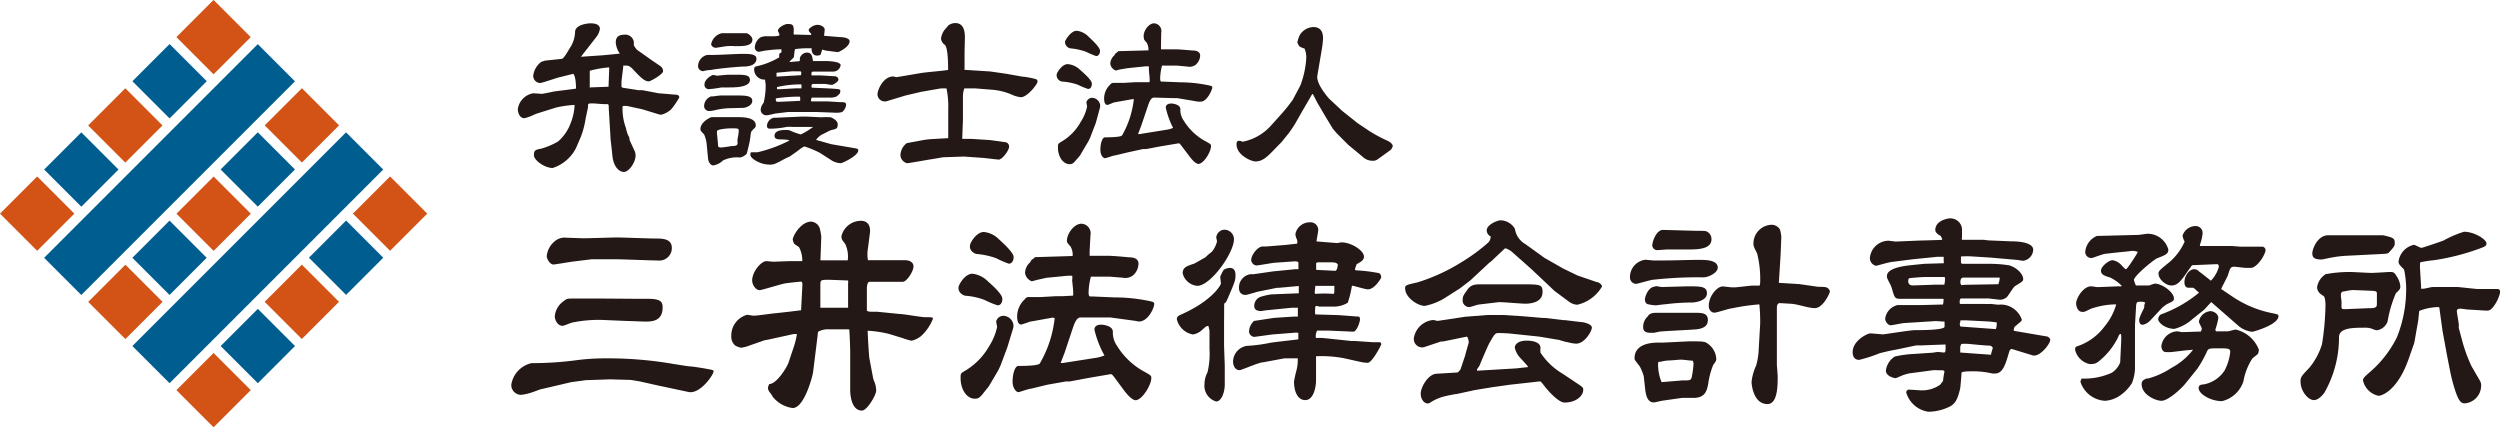 <svg xmlns="http://www.w3.org/2000/svg" viewBox="0 0 214.45 36.65"><defs><style>.cls-1{fill:#231815;}.cls-2{fill:#005d8f;}.cls-3{fill:#d35316;}</style></defs><title>logo</title><g id="レイヤー_2" data-name="レイヤー 2"><g id="グローバル"><path class="cls-1" d="M47.94,6.64c-.06,0-1.45.48-1.6.48a.61.61,0,0,1-.6-.62,1.73,1.73,0,0,1,.7-1.2l.32-.1,1.42-.15c.21,0,.72-1,.75-1a2.62,2.62,0,0,0,.4-1.34C49.38,2.1,50.44,2,50.66,2c.38,0,.8.09.8.49a1.59,1.59,0,0,1-.35.74l-.78,1c-.22.28-.34.43-.49.64l0,0,1.89-.13,1.44-.14a1.92,1.92,0,0,1-.35-.94c0-.56.32-.69.84-.69a.74.74,0,0,1,.71.63s0,.24,0,.28a1.84,1.84,0,0,0,.27.39l1.23.87c.12.09.73.49.84.58a.56.56,0,0,1,.17.38c0,.28-1.09.88-1.22.88-.38,0-.71-.34-1.33-1-.08-.09-.33-.35-.54-.35l-.33,0,0,.12-.15,1.23s0,.36,0,.43.09.11.13.12l1.36.21.33,0L56.49,8l1.45.12c.06,0,.33,0,.33.24a7,7,0,0,1-.68,1,2,2,0,0,1-.82.47.48.48,0,0,1-.18,0l-1.51-.46-1.3-.28-.24,0c-.09,0-.14,0-.14.12A4.74,4.74,0,0,0,53.7,11c0,.07.11.43.14.51.12.24.16.3.16.43L54,12l.46,1a1.08,1.08,0,0,1,.06.33c0,.6-.57,1.42-1,1.42s-.94-.48-1-1.53L52.38,12l-.16-2.7c0-.3,0-.37-.16-.37h-.27c-.2,0-.77-.06-.93-.06-.36,0-.42,0-.42.21v.12l-.21,1a7.5,7.5,0,0,1-.39,1.5l-.43,1a3.43,3.43,0,0,1-2,1.71c-.7,0-1.61-.67-1.61-1.09s.1-.47.63-.57a6.21,6.21,0,0,0,1.45-.62,3.81,3.81,0,0,0,1.06-1.54A4.73,4.73,0,0,0,49.29,9a9.32,9.32,0,0,0-1.61.23l-1.37.43a4.71,4.71,0,0,0-.59.22,3.87,3.87,0,0,1-.73.26c-.4,0-.57-.44-.57-.79A1.6,1.6,0,0,1,45.75,8l.74.05c.06,0,.82-.15.92-.18.3-.06,1.7-.21,2-.27,0-.87-.16-1.29-.27-1.26Zm2.62.86,1.64-.06.06-1.58,0-.08a8.72,8.72,0,0,0-1.67.29l0,1.37Z"/><path class="cls-1" d="M60.68,4.71l.63,0c.37,0,2-.09,2.35-.09.58,0,1.23,0,1.23.41,0,.59-.72.68-1.09.68S61.62,5.87,61,6a3,3,0,0,0-.66.1.12.12,0,0,1-.07,0,.43.43,0,0,1-.39-.39A1,1,0,0,1,60.68,4.71Zm-.07,7.57a3,3,0,0,0-.21-.75c-.3-.31-.32-.33-.32-.48s.11-.64.93-1c.08,0,.45,0,.52,0l1.76,0c.42,0,1.54,0,1.54.71,0,.12,0,.13-.24.36s-.15.25-.27.94c0,.07-.24,1.06-.26,1.11a.94.94,0,0,1-.61.34,2.66,2.66,0,0,0-1.44.26,1.5,1.5,0,0,1-.83.42c-.23,0-.41-.3-.44-.56Zm2-3a6.24,6.24,0,0,0-1.19.15,2.6,2.6,0,0,1-.56.09.42.42,0,0,1-.46-.46A.9.9,0,0,1,61,8.27l.14,0s.59-.08.71-.08l1.25,0c.8,0,1.43,0,1.43.46s-.67.6-.73.6ZM61.16,6.43c.06,0,.3.06.36.06s.81-.08.94-.08l.65,0c.73,0,1.22,0,1.22.45,0,.64-1.33.64-1.79.64-.11,0-.56,0-.65,0a9.9,9.9,0,0,1-1.1.15.37.37,0,0,1-.36-.4C60.43,6.77,61.09,6.43,61.16,6.43Zm.75-3.58h.94s1.07,0,1.18,0,.51.26.51.54c0,.57-.76.57-1.46.57a4.6,4.6,0,0,0-.71,0c-.16,0-.84.14-1,.14A.42.42,0,0,1,61,3.81,1.2,1.2,0,0,1,61.91,2.85Zm-.32,9.55c0,.13,0,.25.24.25s.78-.1.92-.12c.37,0,.52-.06.52-.25a2.24,2.24,0,0,1,0-.39,3.84,3.84,0,0,0,.1-.66c0-.22-.06-.22-.61-.22a4.87,4.87,0,0,0-1,.1c-.22.06-.26.08-.26.24S61.59,12.25,61.59,12.4Zm8.19-1.51-.51,0-1.22,0a3.81,3.81,0,0,0-.59,0,7.37,7.37,0,0,1-1.37.15c-.11,0-.3,0-.3-.25a.76.76,0,0,1,.58-.69h.15L68.81,10h.37l1.26.06a7.4,7.4,0,0,1,.82,0s.6.22.6.6-.12.39-.51.49c-.13,0-.71.35-.85.39A1.69,1.69,0,0,0,70,12l0,0,1.31.37,1.94.33c.31.06.37.06.37.21,0,.45-1.36,1.09-1.51,1.09a1.71,1.71,0,0,1-.69-.19l-1.11-.71A8.81,8.81,0,0,0,69,12.56a2.42,2.42,0,0,0-.54.36l-.75.53c-.06,0-.4.18-.46.21-.78.42-.87.46-1.23.46-.88,0-1.65-.57-1.65-.81s0-.25.2-.25l.42,0a12.06,12.06,0,0,0,2.72-1c0-.08-.57-.1-.64-.1-.3,0-.63,0-.63-.31,0-.48.66-.5.93-.5a.94.94,0,0,1,.54.11,4.62,4.62,0,0,0,.79.27,6.26,6.26,0,0,0,1.06-.65ZM69.57,3h0a.14.14,0,0,0,0-.12c-.11-.11-.2-.2-.2-.32s.42-.43.75-.43.62.21.62.39-.05.48-.05.55L72,3.18c.3,0,.88.07.88.36,0,.49-.93.93-1,.93s-.74-.09-.86-.11a1.43,1.43,0,0,1-.44-.1l0,0c-.06,0-.07.06-.09.11l-.09.31a.58.58,0,0,1-.3.09c-.39,0-.49-.31-.48-.63-.15,0-.27,0-.48,0a9.14,9.14,0,0,0-.92.07c-.06.09-.06.15-.12.7l-.36.36,0,.05c.11,0,.66-.06.69-.06s.18,0,.18-.06,0-.2,0-.21a.66.66,0,0,1,.61-.48c.4,0,.45.29.52.73h1.23c.21,0,1.14.06,1.14.35a.64.64,0,0,1-.63.55H70c-.36,0-.39,0-.39.18a1,1,0,0,0,0,.15l.78,0,1.21.07c.17,0,.32.12.32.29s-.44.45-.56.45-.53-.08-.59-.08l-1,0c-.18,0-.17.17-.14.32L71,7.58c1,.06,1.08.06,1.08.21s0,.28-.39.52l-.3.06-1.35,0-.39,0a.33.33,0,0,0-.06.33l1.44,0,1,.06c.37,0,.55,0,.55.24a.94.94,0,0,1-.34.61,1.66,1.66,0,0,1-.54.06l-1.6-.06-.26,0-1.61,0-.65,0-1.08.13s-.62.15-.74.15a.49.49,0,0,1-.51-.46,1,1,0,0,1,.25-.6,6.08,6.08,0,0,0,.18-1.49,4.15,4.15,0,0,0-.06-.52.4.4,0,0,1-.18,0,.88.88,0,0,1-.75-.84c0-.09,0-.24.15-.28a6.59,6.59,0,0,0,2-.78s0-.24,0-.28.15-.12.19-.14a.54.54,0,0,0,0-.15.3.3,0,0,0,0-.12,9.65,9.65,0,0,0-1.21.09c-.14,0-.65.12-.72.12a.36.36,0,0,1-.35-.39,1.08,1.08,0,0,1,.48-.84,1.13,1.13,0,0,1,.54-.1l.61,0s.48,0,.48-.11-.13-.31-.13-.36c0-.28.6-.58.79-.58.41,0,.57,0,.57.58a1.16,1.16,0,0,0,0,.32ZM66.64,7.65l.33,0,1.24-.07c.08,0,.46,0,.54,0V7.24l0,0a8.76,8.76,0,0,0-2.1.23v.15Zm2,1s0-.24,0-.28,0-.08-.09-.08a13.11,13.11,0,0,0-2,.15c0,.3,0,.3.39.29Zm-2-2.08,2.07-.12c.06-.33,0-.33-.13-.33h-.53a.47.47,0,0,0-.15,0l-1.29.12v.33Z"/><path class="cls-1" d="M82.74,4.51c0,.21,0,1.18,0,1.38a.12.12,0,0,0,0,.1l2.2.14,1.32.19,1.48.26c.25,0,.93.15,1.12.21A.2.2,0,0,1,89,7c0,.22-.88,1.34-1.43,1.34a2.61,2.61,0,0,1-.84-.25,5.28,5.28,0,0,0-1.6-.39l-1.5-.12-.91,0a2.1,2.1,0,0,0-.12.71v2l-.06,1.62.73,0,1.59.1,1.4.19a.37.37,0,0,1,.3.38c0,.33-.61,1.14-.91,1.11l-1.26-.14-1.69-.12-1.8.06-1,.17c-.07,0-1.93.34-2.09.34a.74.74,0,0,1-.57-.72,1.36,1.36,0,0,1,.54-1L79.26,12l.5-.06,1.58-.09,0-.75V9.39a7.52,7.52,0,0,0-.15-1.81h-.47L79,7.88l-1.32.31L76,8.7l-.15,0a.62.62,0,0,1-.58-.6c0-.38.48-1.54,1.36-1.54a1,1,0,0,1,.23.06c.1,0,1.81-.3,2.17-.36s2-.2,2.3-.26c0-.4,0-1.9-.28-2.15a.73.73,0,0,1-.33-.56A1.73,1.73,0,0,1,81,2.59s.3-.34.35-.41a1,1,0,0,1,.6-.2c.66,0,.82.6.82,1.21Z"/><path class="cls-1" d="M91.59,5.5A1.74,1.74,0,0,1,92.66,6c.39.34,1,.88,1,1.18s-.14.45-.33.45a6.63,6.63,0,0,1-.87-.36A4.91,4.91,0,0,0,91.12,7a.56.56,0,0,1-.48-.61C90.69,6.17,91.11,5.5,91.59,5.5Zm1.93,6.29-.15.32-.66,1.11c0,.08-.44.54-.47.59-.19.21-.26.27-.49.27-.57,0-1-.66-1-1.41,0-.32,0-.33.27-.5a4.42,4.42,0,0,0,1.67-1.69,4,4,0,0,0,.56-1.33c0-.06-.06-.33-.06-.37a.51.51,0,0,1,.51-.39.73.73,0,0,1,.67.6s0,.18,0,.19L94,10.54ZM92.36,2.64a1.66,1.66,0,0,1,1,.49c.34.32,1,.93,1,1.23s-.17.45-.33.45a6.68,6.68,0,0,1-.87-.37,5.42,5.42,0,0,0-1.32-.29.56.56,0,0,1-.48-.61C91.47,3.31,91.89,2.64,92.36,2.64Zm4.75,5.87-1.57.28S95.06,9,95,9c-.26,0-.29-.36-.29-.57a1.64,1.64,0,0,1,.51-1.16.36.36,0,0,1,.35-.16c.13,0,.69,0,.81,0l1-.06.47,0,.76,0a1.9,1.9,0,0,0,0-.37c0-.11-.06-.6-.06-.71s0-.22,0-.28l-.28,0-1.48.15s-.68.11-.69.11l-.39.1a.73.73,0,0,1-.47-.57,1,1,0,0,1,.36-.74.38.38,0,0,1,.2-.23.68.68,0,0,0,.12-.12l2.59-.07a1.16,1.16,0,0,0-.14-.65c-.22-.25-.25-.28-.25-.42C98,2.76,98.5,2,99,2a.66.66,0,0,1,.61.79L99.59,3.9v.33h1.2c.35,0,1,.06,1.48.1.29,0,.68.06.68.45a1.1,1.1,0,0,1-.39.78.9.9,0,0,1-.71.15L101,5.63H99.68a4.48,4.48,0,0,0-.16,1.14s0,.23.1.23l.15,0,1.5.06a12.12,12.12,0,0,1,2,.18c.64.12.72.13.72.27s-.42,1.21-1,1.21l-.21,0L101,8.42l-.25,0L99,8.37c-.3,0-.43.41-.6.92l-.51,1.51-.27.7,0,0h.15l2.35-.38a2.16,2.16,0,0,0,.51-.15A6.93,6.93,0,0,1,100,9.23c0-.3.3-.35.47-.35s.78.09.78.48a1.61,1.61,0,0,0,.3,1,4.93,4.93,0,0,0,1.81,1.73c.48.26.52.28.52.44,0,.51-.64,1.53-1.08,1.53-.24,0-.58-.4-.73-.6l-.76-1c-.12-.15-.15-.18-.24-.16l-1.5.25-1.27.24-.27,0-1.24.27-1.13.27c-.15,0-.76.24-.88.24s-.39-.21-.39-.72.15-1.07.4-1.07,1.4,0,1.47-.18a8,8,0,0,0,1-3.1Z"/><path class="cls-1" d="M113,6.5c-.1.68.84,1.77,1,1.95l1.12,1.05,1.33,1.06,1,.67a12.54,12.54,0,0,0,1.56.84c.27.13.46.3.46.46a.66.66,0,0,1-.18.33l-1.12.81a.68.68,0,0,1-.45.12,1.21,1.21,0,0,1-.85-.36l-1.21-1-1-1-.33-.39L113.7,10,113,8.81l-.38-.74h-.06l-.69,1.19-.09.15-.57,1c-.11.23-.59.93-.65,1l-.63.78-.54.55c-.62.65-1.06,1.11-1.69,1.11-.36,0-1.63-.54-1.63-1.47,0-.1,0-.3.21-.3s.26.08.31.08A4.41,4.41,0,0,0,109,10.8l.9-1a14.81,14.81,0,0,0,1-1.25l.65-1.23A7.85,7.85,0,0,0,112.05,5a1.92,1.92,0,0,0-.15-.84c-.06,0-.34-.12-.39-.15a.73.73,0,0,1-.22-.4,2.79,2.79,0,0,1,.22-.63,1.44,1.44,0,0,1,1.14-.66c.84,0,.84.73.84,1a8.18,8.18,0,0,1-.12,1Z"/><path class="cls-1" d="M54.85,32.71l-.74-.12-1.75-.05-2.09.07L49,32.78l-2.47.58c-.14,0-.72.25-.85.28a4,4,0,0,1-1,.23.84.84,0,0,1-.82-.88,2.25,2.25,0,0,1,1.74-1.84,28.91,28.91,0,0,0,3.76-.24,18.67,18.67,0,0,1,2.51-.17,32.8,32.8,0,0,1,5.84.47l1.33.21c.36,0,1.5.2,1.8.26s.37.07.37.18c0,.29-1.18,2-2.17,1.76l-2.54-.54ZM49.2,22.43c-.09,0-1.59.26-1.72.26-.32,0-.58-.5-.58-.73a1.88,1.88,0,0,1,.67-1.25,1.29,1.29,0,0,1,1-.32l1.48.05c.45,0,2.49-.07,2.9-.07s2.77.09,3.22.09c.64,0,1.46,0,1.46.81a1.07,1.07,0,0,1-1,1.08c-.6,0-3.24-.11-3.79-.11l-2.09,0Zm5.24,3.2,1.07,0c1.07,0,1.33.19,1.33.73,0,1.26-1,1.24-1.69,1.22l-1.7-.06-1.63-.07a11.09,11.09,0,0,0-2.64.2c-.15,0-.79.3-.92.3-.41,0-.67-.47-.67-.82a1.76,1.76,0,0,1,.75-1.29c.28-.23.34-.23.82-.23l2.64,0Z"/><path class="cls-1" d="M74.9,32.45a2.86,2.86,0,0,0,.15.41,2.33,2.33,0,0,1,.11.65c0,.36-.77,1.71-1.23,1.71-.81,0-1-1.13-1-1.78V30.37c0-.1,0-.92-.08-2.12a.41.41,0,0,1-.15,0H71.08a1.62,1.62,0,0,0-.86.19c-.06,0-.06.07-.09.39l-.38,3.07C69.71,32.24,69,35,68,35a2.61,2.61,0,0,1-1.74-1c0-.07-.26-.37-.3-.45a.49.49,0,0,1-.08-.28.68.68,0,0,1,.12-.33c.63,0,1.53-1.48,1.64-1.84l.47-1.4a6.76,6.76,0,0,0,.25-1.05H68.1l-2.24.49-.28.05-1.35.47a2.61,2.61,0,0,1-.68.17,2.86,2.86,0,0,1-.46-.17,1,1,0,0,1-.36-.84A1.84,1.84,0,0,1,64.1,27s.47.08.56.08c.3,0,1.57-.19,1.83-.21s2.16-.24,2.23-.26l0-.07.11-2.1c0-.06,0-.28-.11-.28s-1.4.13-1.55.19c-.32.07-1.86.54-2,.54-.37,0-.65-.49-.65-.83,0-.74.76-1.66,1.23-1.66l.58.05,1.39-.05c.17,0,1,0,1.1,0a2.44,2.44,0,0,0-.28-1.2l-.41-.28a1.76,1.76,0,0,1-.13-.36c0-.31.69-1.55,1.59-1.55a.85.85,0,0,1,.73.58,4.88,4.88,0,0,1,.13.73l-.07,1.93v.08h.28l2.06,0a2.54,2.54,0,0,0-.22-1.41c-.28-.35-.32-.41-.32-.67a1.73,1.73,0,0,1,1.67-1.31c.5,0,.86.32.77,1.06l-.17,1.32a3.05,3.05,0,0,0,0,1h1.68l1.5,0c.32,0,.73.13.73.54s-.58,1.31-.91,1.31h-.64l-.75,0c-.08,0-1.07,0-1.24,0l-.22,0c-.21,0-.24.43-.24.56v1.93c.15.08.21.08.58.08l.29,0,1.91.19c.35,0,1.9.28,2.22.28.66,0,.66,0,.66.15a4,4,0,0,1-1,1.46,2.1,2.1,0,0,1-.83.41,6.75,6.75,0,0,1-.8-.24l-1.11-.34a9.67,9.67,0,0,0-1.85-.28c0,.33.11,2.23.15,2.39ZM70.37,26.4l.07,0,.38,0h1.93l0-1.71s0-.32,0-.39a.78.78,0,0,0,0-.24L71.14,24c-.77,0-.77,0-.77.54l0,1.73Z"/><path class="cls-1" d="M83.41,23.48a2.25,2.25,0,0,1,1.35.67c.49.43,1.22,1.11,1.22,1.48s-.17.56-.41.56a7.36,7.36,0,0,1-1.09-.45,5.69,5.69,0,0,0-1.65-.37c-.15,0-.69-.25-.6-.77C82.29,24.32,82.81,23.48,83.41,23.48Zm2.42,7.86-.19.41-.82,1.39c-.06.09-.55.67-.58.73-.25.26-.34.33-.62.33-.71,0-1.22-.82-1.22-1.75,0-.4,0-.42.34-.62a5.71,5.71,0,0,0,2.1-2.12,5,5,0,0,0,.69-1.66c0-.08-.08-.42-.08-.47a.64.64,0,0,1,.64-.49.91.91,0,0,1,.84.75s0,.22,0,.24l-.52,1.71ZM84.39,19.9a2.07,2.07,0,0,1,1.29.62c.43.39,1.27,1.16,1.27,1.53s-.2.57-.41.57a8.73,8.73,0,0,1-1.09-.47,6.45,6.45,0,0,0-1.64-.36c-.15,0-.7-.24-.6-.77C83.26,20.74,83.79,19.9,84.39,19.9Zm5.93,7.34-2,.36a7.55,7.55,0,0,1-.72.24c-.31,0-.35-.45-.35-.71a2,2,0,0,1,.64-1.44.42.42,0,0,1,.43-.21c.16,0,.86,0,1,0l1.2-.07h.58l.95-.05a2.94,2.94,0,0,0,0-.47c0-.13-.08-.75-.08-.88a.91.91,0,0,0,0-.36h-.36l-1.85.18S89,24,89,24l-.49.13a.89.89,0,0,1-.58-.71,1.24,1.24,0,0,1,.45-.93.42.42,0,0,1,.24-.28.7.7,0,0,0,.15-.15l3.24-.1a1.41,1.41,0,0,0-.17-.8c-.28-.32-.32-.36-.32-.53,0-.54.58-1.44,1.26-1.44a.83.83,0,0,1,.76,1l-.07,1.33v.42h1.5c.43,0,1.23.07,1.85.13.36,0,.84.07.84.56a1.36,1.36,0,0,1-.48,1,1.08,1.08,0,0,1-.88.19l-1.13-.09c-.09,0-1.57,0-1.59,0a5.29,5.29,0,0,0-.2,1.42s0,.28.13.28l.18,0,1.88.08a14.45,14.45,0,0,1,2.54.22c.81.15.9.17.9.34,0,.33-.52,1.51-1.31,1.51a1,1,0,0,1-.26-.05l-2.21-.3-.32,0-2.21,0c-.37,0-.54.51-.75,1.14l-.63,1.89-.34.88,0,0h.18l2.94-.46a3.13,3.13,0,0,0,.64-.19,8.49,8.49,0,0,1-.86-2.21c0-.38.37-.43.58-.43s1,.11,1,.6a2,2,0,0,0,.38,1.25,6.22,6.22,0,0,0,2.26,2.15c.6.34.66.36.66.57,0,.63-.81,1.91-1.35,1.91-.3,0-.73-.51-.92-.75l-.95-1.28c-.15-.18-.19-.22-.3-.2l-1.87.32-1.6.3-.33,0L89.85,33l-1.4.34c-.19,0-1,.3-1.11.3s-.48-.27-.48-.9.19-1.35.5-1.35,1.74,0,1.84-.22a9.82,9.82,0,0,0,1.27-3.88Z"/><path class="cls-1" d="M105,27.8l0,1.61,0,.26.06,1.69V33c0,.63-.28,1.44-.74,1.44a1.41,1.41,0,0,1-1-1.5,2.23,2.23,0,0,1,.26-1,6.91,6.91,0,0,0,.17-2l0-1.57-.09-.41c-.19,0-.22.05-.6.39a1.47,1.47,0,0,1-.73.34,1.73,1.73,0,0,1-1.38-1.3c0-.24.13-.3.41-.43,2.64-1.18,3.37-2.52,3.37-2.64s-.06-.48-.06-.58a4.78,4.78,0,0,1,.3-.6,1.22,1.22,0,0,1,.53-.16c.48,0,.48.48.48.63,0,.43-.05.56-.6,1.84a3.31,3.31,0,0,1-.24.5.18.18,0,0,0-.13.15Zm-.61-7.11c0-.06-.06-.28-.06-.34a.74.74,0,0,1,.62-.64.82.82,0,0,1,.9.81c0,1.18-2,4-3.15,4a1.42,1.42,0,0,1-1.25-1.07c0-.5.31-.62,1-.84l.94-.53a5.64,5.64,0,0,1,.56-.48A2.25,2.25,0,0,0,104.4,20.69Zm4.75,8-1.55.21a.5.5,0,0,1-.45-.47,1.32,1.32,0,0,1,.43-.9l1.7-.26,1.65-.11.41,0V26.4l-.54,0-2,.2c-.09,0-.54.08-.64.08s-.56,0-.56-.43a.83.83,0,0,1,.49-.77,5.3,5.3,0,0,1,1-.23l2.27-.09.06,0,0-.62h-.08l-1.66.15h-.15L108,25c-.11,0-1,.3-1.16.3s-.56-.06-.56-.6a1.15,1.15,0,0,1,1-1.18l.26,0,1.65-.24,1.93-.19h.26l0-.58c-.1-.1-.19-.1-.51-.08l-1.4.1c-.28,0-1.46.24-1.72.24a.5.5,0,0,1-.42-.47c0-.43.55-1.16,1-1.16l.33,0,1.61-.13,1-.11a.65.65,0,0,0-.06-.45,1.12,1.12,0,0,1-.09-.38,1.25,1.25,0,0,1,1.23-1,.66.66,0,0,1,.73.64c0,.16-.15.89-.15,1l1.76.14.38-.06c.86,0,1.93.71,1.93,1.22,0,.3-.23.43-.62.65a2.16,2.16,0,0,0-.15.45c0,.06.06.08.13.08a14.4,14.4,0,0,1,1.83.22c.1,0,.29.08.29.41,0,0-.53,1-1.15,1-.22,0-1.18-.31-1.36-.31a8.91,8.91,0,0,1-.36,1.46,2.36,2.36,0,0,1-1.1.33l-1.33,0-.26-.06c-.08,0-.1.11-.1.17a2.55,2.55,0,0,0,0,.56l2,.06,1.73.13c.09,0,.11.17.11.24,0,.24-.3,1.07-.58,1.05l-2.1-.09-1,0a1,1,0,0,0-.11.37,1.74,1.74,0,0,0,0,.26l.55,0,2.51.26.3,0,1.59.11a5.46,5.46,0,0,1,.58,0,.29.29,0,0,1,.09.15c0,.1-.8,1.61-1.16,1.61a2.84,2.84,0,0,1-.6-.07l-1.44-.32a10.07,10.07,0,0,0-2.4-.17l0,0,0,2.06c0,.56-.2,1.7-.92,1.7S111,33.46,111,32.74a9,9,0,0,1,.19-.89,3.51,3.51,0,0,0,.13-1.11l-1.15,0-1.83.34c-.34,0-1.85.67-2,.67-.49,0-.57-.54-.57-.75a1.4,1.4,0,0,1,1.17-1.33,13.45,13.45,0,0,0,2-.26c.28-.06,2-.24,2.43-.3v-.56a1.69,1.69,0,0,0-.45,0Zm3.69-3.48a10.22,10.22,0,0,1,1.57,0c.06-.11.06-.11.06-.32v-.37l-1.63,0-.06.61Zm.09-2.06,1.61.08c.15,0,.21-.32.23-.55-.15-.18-.32-.18-.83-.18h-.84a.28.28,0,0,0-.19.07v.56Z"/><path class="cls-1" d="M132.47,22.11l1.61.92,1.24.6,1.63.56c.17,0,.47.2.47.39a3.32,3.32,0,0,1-2.12,1.56,1.33,1.33,0,0,1-.75-.29l-1.2-.89-2-1.89-1.57-1.39a1.66,1.66,0,0,0-.6-.37h-.09l-1.2,1.13-.13.09-1.63,1.52-.9.69-1.35.86a5.27,5.27,0,0,1-1.66.64c-.6,0-1.69-.71-1.69-1.52,0-.26.11-.28,1.07-.5a16.08,16.08,0,0,0,3.8-1.75,15.53,15.53,0,0,0,2.28-1.68.76.76,0,0,0,.19-.51.59.59,0,0,1-.34-.52c0-.49.92-.86,1.18-.86a1.45,1.45,0,0,1,1.24.73,1.8,1.8,0,0,0,.9,1.31Zm-2.41,9.49,1-.11,0-.06c-.11-.15-.71-.78-.82-.93a1.82,1.82,0,0,1-.3-.69c0-.23.26-.59,1-.59s1.2.23,1.2.6a2.68,2.68,0,0,0,0,.42,5.73,5.73,0,0,0,1.89,1.81l1.5,1c.26.19.28.23.28.38,0,.54-.62,1.1-1.61,1.1-.41,0-1.12-.67-1.67-1.35-.33-.43-.37-.48-.48-.46l-2.51.28-1.57.22-1.46.24-1.56.34c-.15,0-.84.15-1,.19a3.92,3.92,0,0,0-1.29.56.41.41,0,0,1-.19.06c-.28,0-.6-.32-.6-.85s.62-1.66,1.35-1.7l1.81-.11a1.13,1.13,0,0,0,.25-.26l.41-1.22c0-.08.3-1.05.3-1.11s-.06-.5-.19-.48l-2,.41-.18,0-1.5.5a.72.72,0,0,1-.84-.78,1.85,1.85,0,0,1,1.66-1.56,3,3,0,0,1,.36.08l2.39-.36,1.92-.15,1.29,0,1.64.1,1.76.15.21,0,1.59.19h.13l1.41.17c.22,0,.91.17.91.47s-.61,1.38-1.36,1.38a3.67,3.67,0,0,1-.73-.13c-.11,0-.6-.15-.71-.19L132,28.87l-2.3-.24a11.09,11.09,0,0,0-1.18-.06c-.26,0-.32.09-.75.84-.17.3-.75,1.69-.88,2,0,0-.19.24-.19.3a.31.31,0,0,0,0,.09Zm-3.18-5.48c-.14,0-.72.22-.83.22a.57.57,0,0,1-.58-.65c0-.28.08-.38.41-.85s.75-.45,1.28-.45c1,0,2.41,0,3.33,0,1.63,0,1.83,0,1.83.66,0,1-1.27,1-1.49,1-.38,0-2-.15-2.27-.13Z"/><path class="cls-1" d="M141.15,22.28l.64.06h1.11c.65,0,2.2-.05,2.8-.05s1.65,0,1.65.67c0,.45-.82.83-1.22.83a34.67,34.67,0,0,0-4.26.2c-.25,0-1.39.36-1.54.36a.55.55,0,0,1-.51-.49A1.5,1.5,0,0,1,141.15,22.28Zm3.73,7c1.09,0,1.31,0,1.54.15a1.7,1.7,0,0,1,.8,1.33c0,.17,0,.2-.26.54a6.76,6.76,0,0,0-.43,1.63c-.1.49-.21,1.2-1.24,1.2-.17,0-.86,0-1,0l-1.54.22c-.15,0-.76.17-.89.17-.53,0-.66-.6-.72-1L141,32.26a4.67,4.67,0,0,0-.34-.83c-.41-.52-.45-.58-.45-.69,0-1.14,1.18-1.35,2-1.35h.41Zm-3.5-2.21c.21-.24.49-.24.9-.24,1,0,2,0,3,0,.71,0,1.22,0,1.22.63s-.62.75-1,.79-2.79.15-3.07.19c-.1,0-.51.11-.6.11-.51,0-.88,0-.88-.51A1.21,1.21,0,0,1,141.38,27.11Zm.64-2.53c.07,0,.46.08.56.08l2.13-.06c1.2,0,1.71,0,1.71.6s-.85.77-1.28.79a18.29,18.29,0,0,0-2.28.15c-.13,0-.75.09-.86.09a3.62,3.62,0,0,1-.7-.11.44.44,0,0,1-.2-.38C141.1,25.44,141.4,24.58,142,24.58Zm3.52-4.74c.69,0,.76,0,.91.08a.72.72,0,0,1,.36.64c0,.8-1,.88-1.93.88-.22,0-1.44,0-1.89,0l-.86.06a.44.44,0,0,1-.4-.41c0-.25.29-1.26.88-1.33Zm-1.22,12.83.2,0c.44,0,.57,0,.62-.41a7.36,7.36,0,0,0,.13-1,.58.58,0,0,0-.07-.28c-.17,0-.83-.09-1-.09s-.86.07-1,.07a3,3,0,0,0-.73.11c-.21,0-.24,0-.24.19a4,4,0,0,0,.3,1.56Zm8.42-10.77-.15,2.4,0,0,1.76.11,1.59.23c.12,0,.62,0,.71.05a.45.45,0,0,1,.32.36c0,.11-.58,1.42-1.29,1.42-.56,0-1.4-.32-2-.37l-1-.06c-.22,0-.26.24-.26.39l0,1.63v3.28s.07.84.07,1c0,.77,0,2.36-.88,2.36-1.16,0-1.36-1.56-1.36-1.91a4.39,4.39,0,0,1,.39-1.39,5.72,5.72,0,0,0,.22-1.33V30l.13-2.26a16,16,0,0,0-.07-1.63,17.69,17.69,0,0,0-2.36.34c-.22,0-1.27.37-1.5.37s-.48-.2-.48-.58c0-.88.74-1.67,1.19-1.67.14,0,.7.08.81.08l.28,0,1.4-.15.68,0a1,1,0,0,0,.05-.33,9.15,9.15,0,0,0-.26-2.42c-.28-.56-.32-.64-.32-.84A1.61,1.61,0,0,1,152,19.28a.82.82,0,0,1,.69.42,3.16,3.16,0,0,1,.11.65Z"/><path class="cls-1" d="M166.05,27.54l-2.68.17c-.19,0-1,.19-1.2.19s-.46-.3-.46-.57a1.38,1.38,0,0,1,1.06-1.16l.49,0,1.55,0,1.86-.05a2.07,2.07,0,0,0,.05-.38c0-.07,0-.11-.09-.11h-2l-1.66,0c-.41,0-.45-.1-.64-.73a2.35,2.35,0,0,0-.22-.58c-.23-.43-.25-.49-.25-.64,0-.69,1.46-.86,1.93-.92l1.27-.13,1.67-.05a.23.23,0,0,0,0-.15c0-.06,0-.34,0-.4l-.56,0-2.08.21-1.74.22c-.23,0-1.37.34-1.42.34a.67.67,0,0,1-.53-.69A1.62,1.62,0,0,1,162,20.65c.07,0,.54.07.63.07l2.16-.09.13,0,1.63-.05h0l.06-.06-.13-.28c-.17-.09-.47-.26-.47-.51,0-.78,1-1,1.29-1a1,1,0,0,1,1,.88c0,.12,0,.62,0,.72a.72.72,0,0,0,0,.24h1.86l.41.05,1.93.08c1.2,0,1.91.26,1.91.73a1,1,0,0,1-.86.94c-.08,0-.49-.08-.58-.08l-1.5-.13-.66-.06L169.21,22a7.53,7.53,0,0,0-1,0c0,.07,0,.43,0,.48a.14.14,0,0,0,.15.15h2.19a10.9,10.9,0,0,1,1.8.13c.71.22,1.2.78,1.2,1.18,0,.18-.08.22-.7.6-.15.09-.58.84-.71.95a.87.87,0,0,1-.56.22c-.19,0-1-.13-1.18-.11l-2.15,0c-.19,0-.15.38-.13.47l2.09,0a4.13,4.13,0,0,0,.57,0l.63.07a1.85,1.85,0,0,1,1.41.41,1.91,1.91,0,0,1,.61.86c0,.12-.05.15-.58.59a.42.42,0,0,0-.09.39l.06,0,2.69.46c.21,0,.36.21.36.3,0,.36-.92,1.52-1.52,1.33l-1.63-.5c-.28-.1-.31,0-.41.33-.28.94-.5,1.73-1.18,1.73l-.22,0a7.41,7.41,0,0,0-1.65-.19c-.22,0-1,0-1,.13s-.09,1.18-.11,1.31c-.25,1.13-.51,1.33-.81,1.54a4.24,4.24,0,0,1-1.93.49,2.34,2.34,0,0,1-1.89-1.63.24.24,0,0,1,.23-.27l.95.06a2.69,2.69,0,0,0,1.74-.49s.17-.24.23-.3a8.44,8.44,0,0,1,.13-.84s-.1-.09-.15-.09l-.45,0a2.88,2.88,0,0,0-.41,0L164,32a2.47,2.47,0,0,0-.63.14c-.08,0-.7.3-.77.3s-.83-.14-.83-.66a1.68,1.68,0,0,1,.77-1.2,9.69,9.69,0,0,1,1.63-.22l1.52-.1c.09,0,.48-.07.56-.07l.5.05c.15,0,.15-.15.14-.69l-2.16.08-.37,0L162.6,30c-.58.1-1.08.23-1.36.3a12.83,12.83,0,0,1-1.76.57c-.38,0-.56-.27-.56-.66,0-1,1.27-1.61,1.51-1.61s.92.08,1.09.08,2.32-.36,2.75-.36,2.47,0,2.53-.28a3.38,3.38,0,0,0,0-.45Zm.65-3.78-1.55,0c-.19,0-1,.06-1.18.08s-.28,0-.28.26a.33.33,0,0,0,.34.38h.24l1.69-.06h.82a1.89,1.89,0,0,0,.06-.64Zm4.5,4.47a1.19,1.19,0,0,0,.07-.58l-.63-.07-1.95-.1-.52,0c0,.06-.06.28-.06.32s0,.09.06.21Zm-2.64-3.8,2.86-.05a2.09,2.09,0,0,0,.11-.45,1,1,0,0,0,0-.12l-1.84,0c-.18,0-1,0-1.18,0s-.35,0-.35.43a.36.36,0,0,0,.09.22Zm2.23,6c0-.13.15-.54.15-.59s-.14-.17-.21-.19c-.36,0-1.46-.11-1.87-.15a4.17,4.17,0,0,0-.6,0,.52.52,0,0,0-.11.35c0,.08,0,.21,0,.39Z"/><path class="cls-1" d="M181.75,24.56l.24,0v-.05a3.29,3.29,0,0,0-1-.71c-.43-.13-.77-.23-.77-.58s.66-.9,1-.9a1.33,1.33,0,0,1,.78.45c.26.28.3.32.38.32s.93-1.28,1-1.48a1.18,1.18,0,0,0-.7-.06l-1.29.13-.78.09c-.19,0-1.09.36-1.16.36a.52.52,0,0,1-.58-.52,1.64,1.64,0,0,1,1-1.37l3.53-.09c.13,0,.72-.1.84-.1A1.85,1.85,0,0,1,186,21.4c0,.37-.18.45-.95.75-.26.09-2,1.51-2,1.87a2.38,2.38,0,0,0,.17.47s.06,0,.27,0h.86s.43-.16.5-.16c.6,0,1.63.73,1.63,1.27,0,.2-.07.24-.56.47a2.58,2.58,0,0,0-.47.35l-1,1.07a1.21,1.21,0,0,1-.65.37c-.27,0-.3-.28-.3-.39s0-.24.43-1.07c0-.05,0-.31.07-.39s-.2-.13-.26-.13c-.49,0-.49,0-.52.64l-.08,1.33,0,1.81,0,.49,0,1.51a3.91,3.91,0,0,1-.26,1.2,3.63,3.63,0,0,1-1.2,1.18l0,0a2.52,2.52,0,0,1-1.12.34,2.35,2.35,0,0,1-2.1-1.63.85.85,0,0,1,.11-.28,5.65,5.65,0,0,0,2.57-.49,1.83,1.83,0,0,0,.73-.9l.09-1.91c0-.45,0-.52-.07-.52s-.13.09-.19.26a6.18,6.18,0,0,1-1.25,1.72c-.58.53-.66.6-1.2.6A1.64,1.64,0,0,1,178,30a.53.53,0,0,1,.07-.26A4.79,4.79,0,0,0,180.53,28a5.14,5.14,0,0,0,1-1.89,6.62,6.62,0,0,0-2,.32c-.11,0-.63.3-.76.32a.66.66,0,0,1-.17,0c-.36,0-.51-.47-.51-.72,0-.44.6-1.47,1.29-1.47.1,0,.47.07.55.07Zm5.77,5.49-1.26.15a4.23,4.23,0,0,1-.48,0c-.3,0-.38-.38-.38-.49a1.45,1.45,0,0,1,1.35-1.29c.06,0,.37.07.45.07l1.57-.05c.06,0,.1-.23.1-.27s-.25-.5-.25-.58a1.09,1.09,0,0,1,1-.9c.26,0,.67.23.67.59a6,6,0,0,1-.26,1,.31.31,0,0,0,.07.14l1,0c.11,0,.58-.15.67-.15a2.79,2.79,0,0,1,2,1.74,1.73,1.73,0,0,1-.08.34c-.07.08-.43.34-.49.41a5.33,5.33,0,0,0-.76,1.95,2.55,2.55,0,0,1-1.84,1.7c-1,0-2-.63-2-1.12,0-.28.22-.3.46-.32a2.74,2.74,0,0,0,1.76-1.18,4.32,4.32,0,0,0,.49-1.61c0-.3-.22-.3-1-.3s-.88,0-1,.28a9.77,9.77,0,0,1-.83,1.48l-1,1.24c-.3.39-1.46,1.5-2.08,1.5-.47,0-1.69-.51-1.69-1.43,0-.24.1-.33.4-.48l.15,0a6.87,6.87,0,0,0,2-.91A5.75,5.75,0,0,0,188.12,30Zm.52-7.3c-.15.17-.65.93-.78,1.08-.27.34-.53.66-1,.66s-1.1-.53-1.1-1c0-.21,0-.25.78-.88a4.86,4.86,0,0,0,1.46-1.89,1.37,1.37,0,0,1-.18-.51,1.19,1.19,0,0,1,1.12-.82.59.59,0,0,1,.6.6,3.67,3.67,0,0,1-.23,1l0,.11c.11,0,.6,0,.71,0l2,0,.77.06,1.89,0a.3.3,0,0,1,.26.28c0,.37-.71,1.54-1.28,1.54l-.39,0c-.17,0-.86-.1-1-.1-.32,0-.36.08-.56.73-.08.21-.51,1-.58,1.18l1.07.72A9.27,9.27,0,0,0,195,26.88c.34.08.45.1.45.23,0,.75-2.15,1.35-2.27,1.35a2.25,2.25,0,0,1-1.27-.6l-2.23-1.95-.61.66-1,.8a3.7,3.7,0,0,1-1.55.84c-.73,0-1.39-.5-1.39-.84a.54.54,0,0,1,.21-.39,11,11,0,0,0,3.29-1.87c-.43-.4-.46-.43-.58-.43l-.33,0c-.23,0-.34-.2-.34-.48,0-.47.36-1.11.86-1.11a.63.63,0,0,1,.41.21c.11.07.68.52,1,.78a2.74,2.74,0,0,0,.68-1.18c0-.24-.1-.24-.21-.24Z"/><path class="cls-1" d="M198.11,31.53a5.85,5.85,0,0,0,1.07-2,23.09,23.09,0,0,0,.3-3.35c0-.08,0-.71-.19-.81s-.53-.33-.53-.74a1.62,1.62,0,0,1,.73-1.11,11.25,11.25,0,0,1,2.08-.19c.28,0,1.57.08,1.84.08s1.5-.08,1.55-.08c.32,0,.41,0,.62.36a1.79,1.79,0,0,1,.32.88c0,.24-.1.32-.38.58a10.45,10.45,0,0,0-.71,2.41,1.15,1.15,0,0,1-.9.77,1,1,0,0,1-.3-.07,1.57,1.57,0,0,0-.69-.15c-1.07,0-2.23,0-2.28.77a9.58,9.58,0,0,1-1.2,4.71c-.15.28-.58.73-.94.73-.54,0-1.16-.8-1.16-1.59C197.34,32.33,197.42,32.26,198.11,31.53Zm3.18-9.59a8.05,8.05,0,0,0-1.14.13c-.11,0-.92.19-1,.19-.56,0-.8-.13-.8-.52s.45-1.56,1.37-1.56c.18,0,1,0,1.18,0l1.66,0c.28,0,1.59,0,1.86,0,.89.21,1,.25,1,.68,0,.2,0,.26-.48.78-.1.12-.15.12-.68.15Zm1.82,4.5c.78,0,.78-.1.78-.45v-.77c0-.19,0-.26-.5-.28l-1.56-.06a4,4,0,0,0-.69.11c-.22,0-.34.08-.34.3s.06.53.06.62a4.32,4.32,0,0,0,0,.51c.06.13.15.11,1,.07Zm4.47-3.58.1,1.7,0,.21c.22,0,.26,0,.61-.08s.3-.05.4-.07l1.59,0h.56l1.63.17.86,0c.15,0,.79,0,.92,0s.22.12.22.27a3.3,3.3,0,0,1-.65,1.33c-.26.26-.3.28-.81.24l-1.33-.08c-.07,0-.5-.07-.6-.07-.26,0-.33.06-.33.22s.17,1,.17,1.2a1,1,0,0,0,0,.26l.34,1.26a13,13,0,0,0,.75,2l.73,1.26a.79.79,0,0,1,.09.46,1.52,1.52,0,0,1-1.42,1.46c-.36,0-.54-.35-.77-1a14.34,14.34,0,0,1-.48-1.82l-.25-1.27-.39-2.13-.26-1.88c0-.09,0-.16-.13-.16a4.83,4.83,0,0,0-1.61.33l-.08.79L207.17,29l-.07.4-.49,1.4c-.92,2.62-2.23,3.15-2.59,3.15a1.74,1.74,0,0,1-1.32-1.3c0-.2.07-.26.41-.58a9.6,9.6,0,0,0,2.49-3.12,11.1,11.1,0,0,0,.8-4.27,8,8,0,0,0-.18-1.56c-.42-.43-.47-.48-.47-.71A1.7,1.7,0,0,1,207.06,21c.11,0,.54.26.65.26s1.78-.58,1.88-.62a9.31,9.31,0,0,1,1.77-.76c.92,0,1.93.67,1.93,1,0,.21-.15.27-.37.36a19.73,19.73,0,0,1-4.2,1.09c-.16,0-1,.13-1.12.18Z"/><rect class="cls-2" x="12.29" y="4.72" width="4.51" height="4.51" transform="translate(-0.67 12.32) rotate(-45)"/><rect class="cls-3" x="16.07" y="0.93" width="4.51" height="4.51" transform="translate(3.11 13.89) rotate(-45)"/><rect class="cls-3" x="8.5" y="8.5" width="4.51" height="4.51" transform="translate(-4.46 10.76) rotate(-45)"/><rect class="cls-2" x="4.72" y="12.29" width="4.51" height="4.51" transform="translate(-8.24 9.19) rotate(-45)"/><rect class="cls-3" x="0.93" y="16.07" width="4.51" height="4.51" transform="translate(-12.02 7.62) rotate(-45)"/><rect class="cls-2" x="19.86" y="12.29" width="4.51" height="4.51" transform="translate(-3.81 19.89) rotate(-45)"/><rect class="cls-3" x="23.64" y="8.5" width="4.51" height="4.51" transform="translate(-0.02 21.46) rotate(-45)"/><rect class="cls-3" x="16.07" y="16.07" width="4.51" height="4.51" transform="translate(-7.59 18.33) rotate(-45)"/><rect class="cls-2" x="12.29" y="19.86" width="4.51" height="4.51" transform="translate(-11.38 16.76) rotate(-45)"/><rect class="cls-3" x="8.5" y="23.64" width="4.51" height="4.51" transform="translate(-15.16 15.19) rotate(-45)"/><rect class="cls-2" x="27.43" y="19.86" width="4.51" height="4.51" transform="translate(-6.94 27.46) rotate(-45)"/><rect class="cls-3" x="31.21" y="16.07" width="4.51" height="4.51" transform="translate(-3.16 29.03) rotate(-45)"/><rect class="cls-3" x="23.64" y="23.64" width="4.51" height="4.51" transform="translate(-10.73 25.89) rotate(-45)"/><rect class="cls-2" x="19.86" y="27.43" width="4.51" height="4.51" transform="translate(-14.51 24.33) rotate(-45)"/><rect class="cls-3" x="16.07" y="31.21" width="4.51" height="4.51" transform="translate(-18.3 22.76) rotate(-45)"/><rect class="cls-2" x="12.29" y="1.58" width="4.51" height="25.92" transform="translate(14.54 -6.02) rotate(45)"/><rect class="cls-2" x="19.86" y="9.15" width="4.51" height="25.92" transform="translate(22.11 -9.16) rotate(45)"/></g></g></svg>
